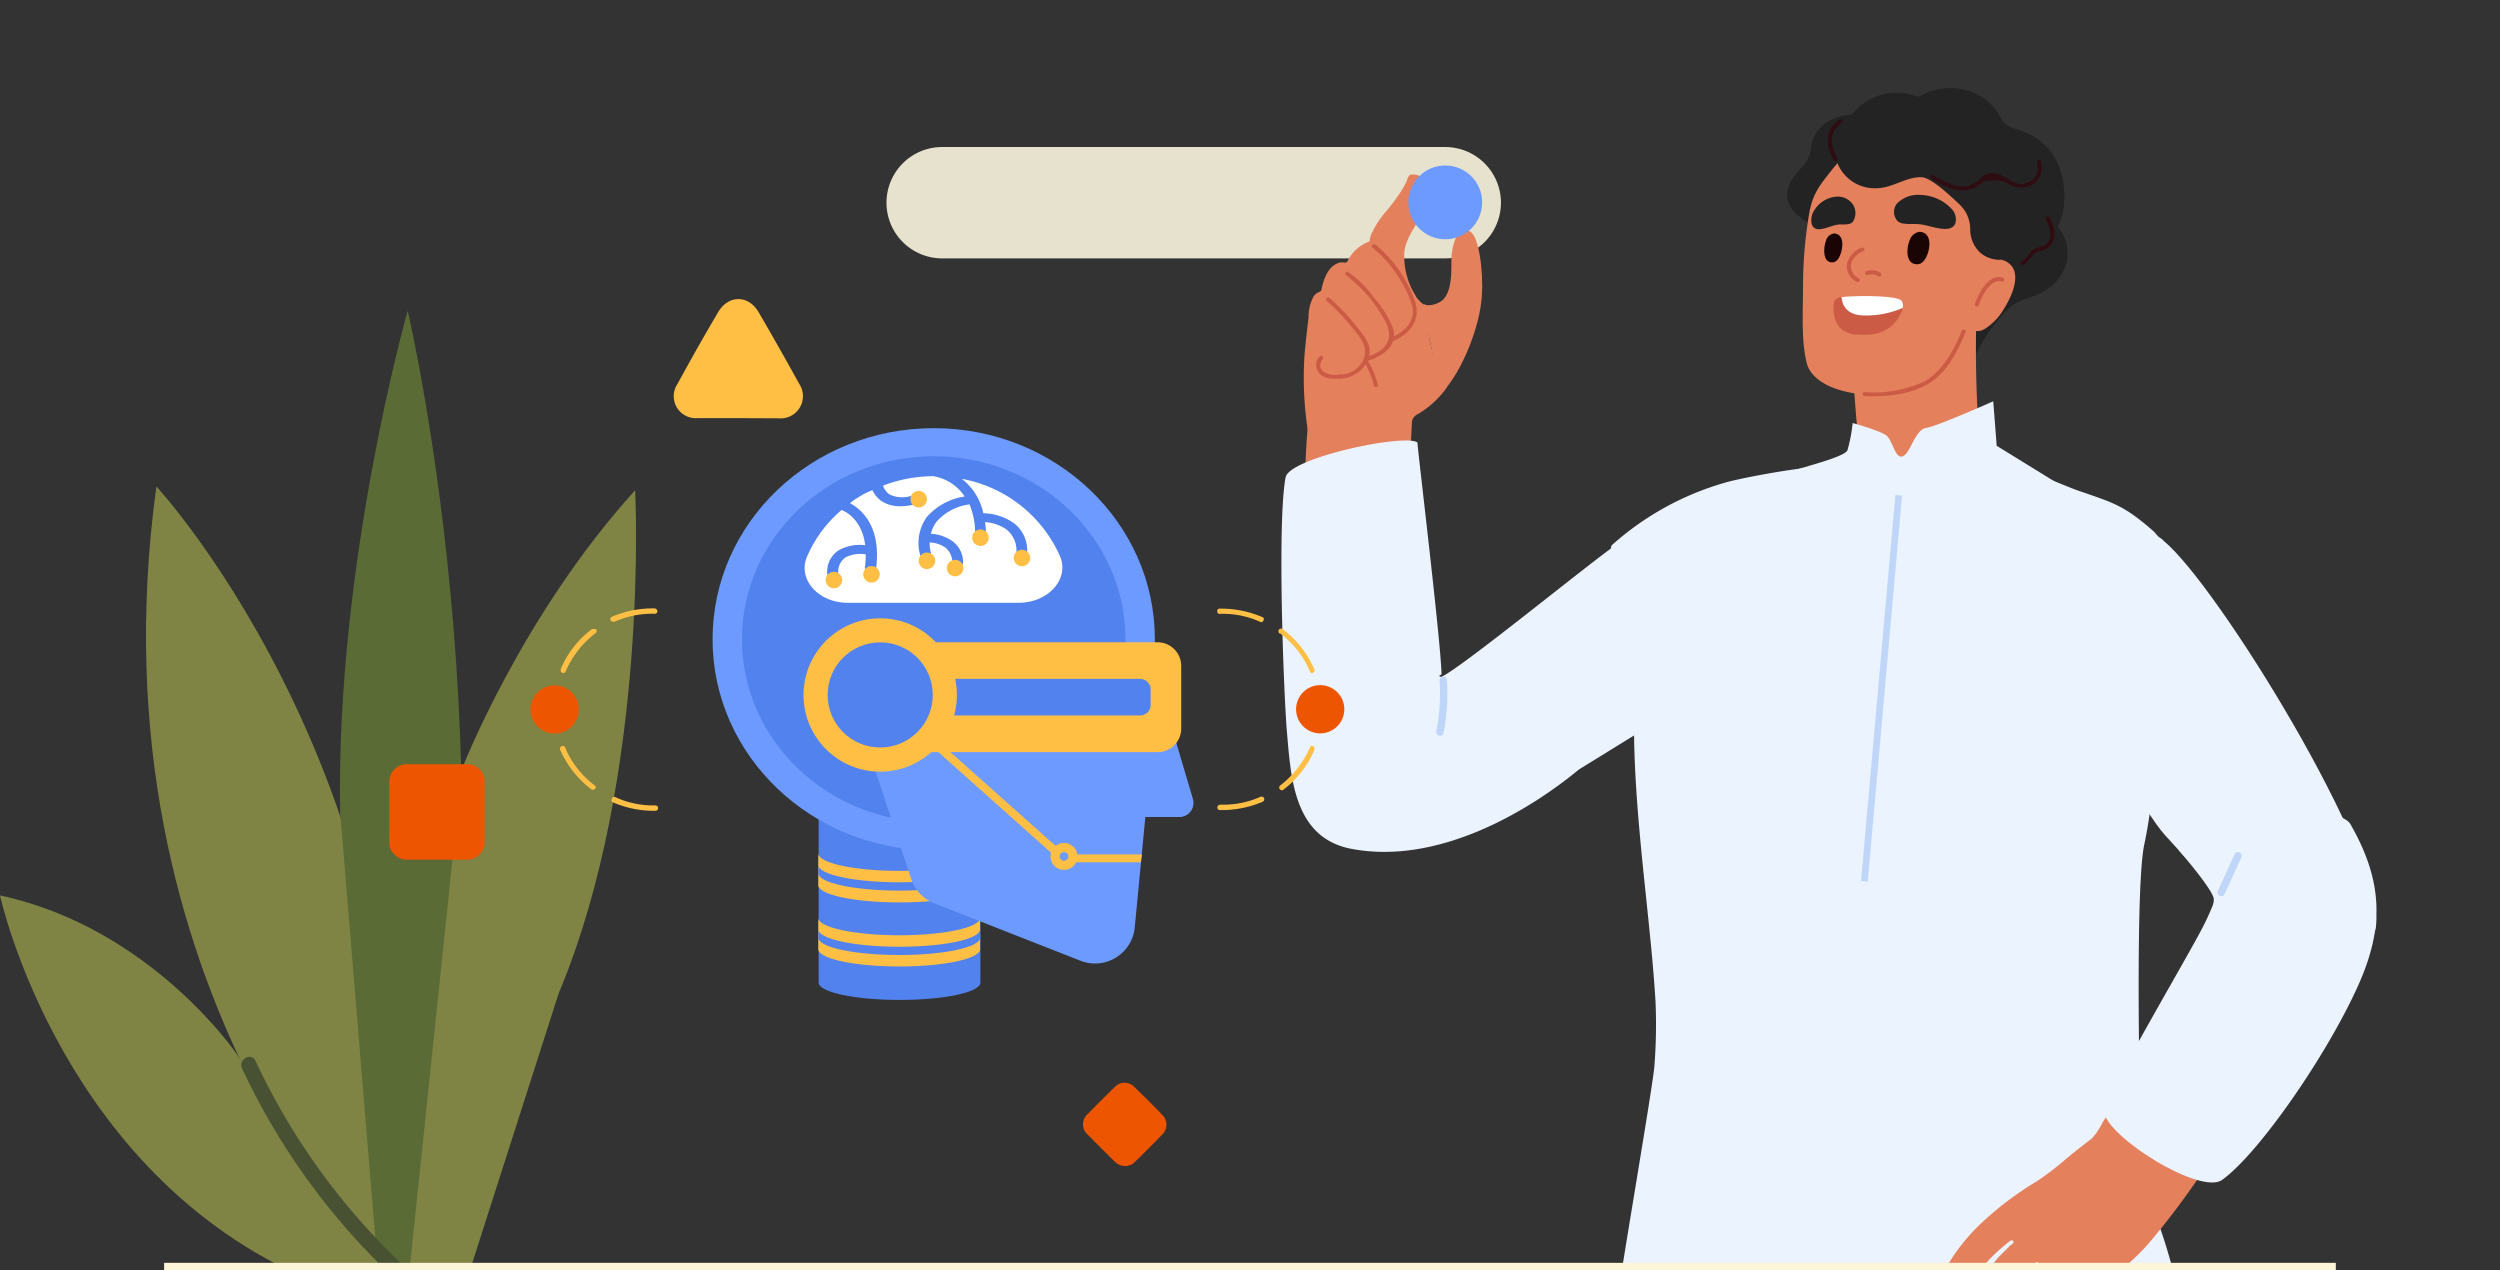 <svg id="Layer_1" data-name="Layer 1" xmlns="http://www.w3.org/2000/svg" viewBox="0 0 370 188"><rect x="0" y="0" width="370" height="188" fill="#333333" stroke="none"/><defs><clipPath id="clip-path"><path class="cls-1" d="M0 0h370v188H0z"/></clipPath><clipPath id="clip-path-2"><path class="cls-1" d="M182.9 0h184.14v216.88H182.9z"/></clipPath><style>.cls-1{fill:none}.cls-5{fill:#e5805c}.cls-6{fill:#232323}.cls-7{fill:#1a0504}.cls-8{fill:#cb5b45}.cls-9{fill:#fff}.cls-10{fill:#ebf3ff}.cls-11{fill:#2e0c12}.cls-12{fill:#c0d6f9;stroke-linecap:round;stroke-linejoin:round;stroke-width:.5px;stroke:#c0d6f9}.cls-14{fill:#6d9aff}.cls-15{fill:#7f8444}.cls-18{fill:#ed5500}.cls-19{fill:#ffbf44}.cls-21{fill:#5282ed}</style></defs><g style="clip-path:url(#clip-path)"><path d="M222.14 30a8.25 8.25 0 0 0-8.24-8.24h-74.46a8.24 8.24 0 0 0 0 16.48h74.46a8.25 8.25 0 0 0 8.24-8.24Z" style="fill:#e6e2ce"/><g style="clip-path:url(#clip-path-2)"><path class="cls-5" d="M193.21 74.54a99.6 99.6 0 0 1 .86-16.1c-.11-.15 1-6.87 2.37-9.59 1.24-2.42 3.54-4.27 5.71-5.82 1-.73 2.92-2.3 4.33-2 2.15.39 3 3.88 4.82 4.28a20.62 20.62 0 0 0 1.12 8.09 31 31 0 0 0 1.73 3.91 13.77 13.77 0 0 1-4.5 4.09 1.39 1.39 0 0 0-.69 1.19q-.36 6.39-.1 12.81a.71.71 0 0 1 .9.42.73.73 0 0 1 0 .58c-1 1.66-4.73 1.09-6.37 1.11a26.22 26.22 0 0 1-9.87-1.74.74.74 0 0 1-.46-.94v-.06a.91.91 0 0 1 .15-.23Z"/><path class="cls-6" d="M290.58 55.74c.83-.37 1.33-2.2 1.7-3a27.23 27.23 0 0 1 1.92-3.36 26.46 26.46 0 0 1 2.6-3.27 7.21 7.21 0 0 1 3-1.88c2.36-.72 4.42-1.79 5.54-4.11a5.7 5.7 0 0 0-.52-6.18 11 11 0 0 0-1.53-1.44c-1-.84-1.06.09-.44-1.18.54-1.11 1.92-.2 1.81-1.51-.2-2.36-2.36-3.74-4.26-4.72a.37.37 0 0 0-.48.13c-1-1.08-2.53-.88-3.77 0a7.07 7.07 0 0 0-2.78 5c-.18 1.14-.22 2.3-.49 3.43-.36 1.47-1.06 2.84-1.45 4.3a69.81 69.81 0 0 0-1.43 8.5c-.12 1.13-2.06 10.49.58 9.29ZM264.5 28.87c0 2 1.73 3.27 3.28 4.18 1.14.65 3.15 1.5 4.16.14.61-.82.41-2.32.51-3.27.2-1.74.6-3.66 2-4.87s4.8-2 5.3-4.27c.3-1.39-1.06-2.42-2.27-3.06a.37.37 0 0 0-.25-.32c-3.75-1.3-8.78.22-9.23 4.59-.21 2-1.32 2.58-2.39 4a4.75 4.75 0 0 0-1.11 2.88Z"/><path class="cls-5" d="M262.19 75.79a.38.38 0 0 0 .18.29c.93 2.68 5 4.45 7.24 5.35a36.08 36.08 0 0 0 13.82 2 31.66 31.66 0 0 0 12.91-3c2.74-1.25 7.66-2.76 8.2-6.25a.25.25 0 0 0 0-.17.34.34 0 0 0 0-.48h-.08L296.28 69c-1.89-1-3.09-2-3.35-4.26-.16-1.33-.19-2.69-.26-4a174.31 174.31 0 0 1 0-18 .38.38 0 0 0-.38-.38.38.38 0 0 0-.25.09c-1.39-1.91-7.27 1.75-8.42 2.35a28.81 28.81 0 0 0-5.92 3.64c-1.54 1.37-2 3.32-3.13 5a.33.33 0 0 0-.39.24.21.21 0 0 0 0 .11v.14l-.14.19a.4.4 0 0 0 0 .57.48.48 0 0 0 .16.08c.15 2.12.3 4.24.47 6.35s.52 4.53-.58 6.48-3.55 2.67-5.41 3.49l-6.25 2.77a.35.35 0 0 0-.18.45.29.29 0 0 0 .1.12 3 3 0 0 0-.11.32.34.34 0 0 0-.09.25v.17a3 3 0 0 0 .04.62Z"/><path class="cls-5" d="M266.85 42.18c0 3.84-.3 8.12.54 11.52 1.05 4.26 9.21 5.56 13.48 4.16 2.42-.79 5.26-1.41 7.31-3 2.55-2 3.37-6.11 4.44-9a20.7 20.7 0 0 1 1.38-3.21c.57-.8 1.11-1.63 1.6-2.48a13.91 13.91 0 0 0-.46-13.07c-1.47-2.72-2.75-4.8-5.57-6a18.22 18.22 0 0 0-5.77-1.32 14.17 14.17 0 0 0-12.49 5.12c-1.8 2.31-2.92 3.5-3.49 6.36a63.51 63.51 0 0 0-.97 10.92Z"/><path class="cls-5" d="M291.13 46.3c-.11 1.55.67 3.5 2.65 2.36a8.69 8.69 0 0 0 2.72-2.81c1.08-1.7 2.82-5.18.89-6.82-2.76-2.35-5.3 3.18-6.05 6.11a7.63 7.63 0 0 0-.21 1.16Z"/><path class="cls-7" d="M271.29 38.82c.65-.06 1-.85 1.17-1.39.32-1 .44-2.78-1-2.88a1.45 1.45 0 0 0-1.22 1.09c-.37.93-.55 3.36 1.05 3.18ZM283.87 39.1c.8-.06 1.22-1 1.43-1.56.39-1.09.54-3.12-1.18-3.23a1.77 1.77 0 0 0-1.48 1.23c-.49 1.05-.71 3.72 1.23 3.56Z"/><path class="cls-8" d="M271.48 44.54a5.09 5.09 0 0 0 .58 3.68 3.55 3.55 0 0 0 2.94 1.31c2.05.17 4.17-.21 5.54-1.9.51-.63 1.48-2.19 1-3.05s-6.72-.8-8.28-.68c-.49 0-1.32.05-1.65.48a.51.51 0 0 0-.13.16Z"/><path class="cls-9" d="M275.8 46.69c-2-.06-3.09-1-3.26-2.73l.68-.06c1.56-.12 7.72-.25 8.28.68a1.39 1.39 0 0 1 .1 1 13.75 13.75 0 0 1-5.8 1.11Z"/><path class="cls-8" d="M290.91 49.13c-1.13 2.82-2.76 6-5.45 7.63s-6.32 2-9.49 1.87a.3.3 0 0 1 0-.6 17.65 17.65 0 0 0 8.69-1.51c2.83-1.49 4.53-4.7 5.67-7.55.14-.35.72-.2.58.16ZM275.77 37.19a3 3 0 0 0-1.77 1.68 2 2 0 0 0 1.12 2.34c.34.17 0 .69-.31.51a2.56 2.56 0 0 1-1.45-2.67 3.34 3.34 0 0 1 2.13-2.38c.35-.17.65.35.3.52ZM278 40.89a1.79 1.79 0 0 0-1.59-.19c-.36.12-.52-.46-.16-.58a2.39 2.39 0 0 1 2.05.26c.32.2 0 .72-.3.51ZM296.23 41.67c-1.63-.5-3 2.28-3.36 3.47-.12.36-.69.21-.57-.16.51-1.53 2-4.51 4.09-3.89a.3.3 0 1 1-.16.58Z"/><path class="cls-5" d="M302.79 176.23c1.64 1.53 3.79-.71 5-1.86a16.66 16.66 0 0 0 4.31-7.37.36.36 0 0 0-.09-.36l.24-.19c.4-.31 0-1.09-.34-.78a27.32 27.32 0 0 1-5 3.39 20.91 20.91 0 0 0-4.67 2.59c-1.38 1.29-.79 3.35.55 4.58Z"/><path class="cls-6" d="M280.74 30.14a2 2 0 0 0 .14 2.62 1.89 1.89 0 0 0 1 .35c.77.09 1.54 0 2.31.09s1.54.35 2.32.51 2.4.49 2.87-.62a2.22 2.22 0 0 0-.54-2.17 6.57 6.57 0 0 0-4.59-2.07 4.35 4.35 0 0 0-3.51 1.29ZM271.81 29.1a4.26 4.26 0 0 0-3.28 2 2.63 2.63 0 0 0-.39 2.06c.33 1.05 1.4.78 2.05.59s1.1-.37 1.66-.48 1.1 0 1.65-.09a1.18 1.18 0 0 0 .7-.33 2.36 2.36 0 0 0 .1-2.48 2.71 2.71 0 0 0-2.49-1.27Z"/><path class="cls-10" d="M190.46 108.23c.59 6.87 1 15.81 9.61 17.41 12.57 2.36 25.77-5.3 33.58-11.73.32-.23 18.76-11.49 18.77-11.89a1 1 0 0 0 .15-1c-2.3-5.84-12.88-20.72-13.1-20.58-3.21 2.06-22.64 18-26.05 19.69a.3.3 0 0 1-.42-.13s.34-.17.35-.21c-.15-5.41-3.69-34.39-3.56-34.29-1.75-1.39-19 2.24-19.52 5.15-1.27 6.65-.27 32.21.19 37.58Z"/><path class="cls-11" d="M292.73 179.51c1.53 8.62 8.06 14.93 14.74 20 .3.23 0 .75-.3.52-6.8-5.18-13.46-11.61-15-20.38-.07-.37.51-.53.58-.16Z"/><path class="cls-6" d="M278.45 27.8c2-.27 3.89-1.64 5.93-1.57 1.25 0 3.81 2.29 5.6 4a5 5 0 0 1 1.61 3.68 4.77 4.77 0 0 0 1.41 3.42 4.39 4.39 0 0 0 3.94 1c1.54-.32 7-1.07 6.45-2.43a.7.7 0 0 1 .14-.73c2.84-3.22 2.49-9.39 0-12.72a9.35 9.35 0 0 0-3.91-2.92c-1.35-.56-2.75-.59-3.45-2a8 8 0 0 0-5-4.13 9.24 9.24 0 0 0-7 .8.52.52 0 0 1-.45.09 8.44 8.44 0 0 0-10.65 4.26c-3.65 3.45-.37 10.04 5.38 9.25Z"/><path class="cls-10" d="M320.4 123.58c3.48 3.83 7.22 7.92 11.06 11.4 4.76 4.31 19.52 8.68 20.2 2 1.07-10.43-23.44-50.33-31.39-56.89-.36-.66-9-7.25-8.28 22.62-2.59 3.7 5.51 17.7 8.41 20.87Z"/><path class="cls-10" d="M318.48 78.41c-4.3-3.71-5.73-4-11-5.83-1.53-.54-4.56-1.91-6-2.23a1.58 1.58 0 0 0-1.31.31c-.89.7-2.73 2.55-3.73 3.4a29.53 29.53 0 0 1-8.65 4.9c-7.64 2.81-19.93 1.09-18.24-9.56.15-.92-11.68 1.28-14.13 2a42.74 42.74 0 0 0-16.84 9.26c-.55.49.54 2.57.64 3a23.42 23.42 0 0 0 3.41 7.34 2.57 2.57 0 0 1 .39 2c-3.21 16.8 1 38.32 2 55.29a79.47 79.47 0 0 1-.16 9.39c-.14 2.64-5.47 33.23-6.23 39.65-1.37 8.83-3.34 8.39-3.72 17.32-.13 3-2.12 10.68-.72 13.4 1.6 3.12 81 2.83 91.88-.44a1.12 1.12 0 0 0 .79-1.32v-.12c-1.16-17.89-3.28-36.95-9.58-50.42a5 5 0 0 1-.33-1.84c-.12-2.82-1.11-41.82.4-48.91 1.2-5.61 1.46-11.49 3.15-17 1.49-4.82 2.92 1.82 4.7-2.88 2.25-6-2.42-23-6.72-26.71Z"/><path class="cls-5" d="M202.46 39.76c-.06 2-.07 3.89-.05 5.83a.7.7 0 0 0 .42.51c.84.08 1.66-.09 2.5-.09s1.41.19 2.11.13a1.44 1.44 0 0 0 1.5-1.16.32.32 0 0 0 .07-.28c0-.11.61-.74.57-.81a11.19 11.19 0 0 1-1.75-6.42c.13-2.19 1.84-4.07 2.64-6a7.19 7.19 0 0 0 .44-4.17 1.71 1.71 0 0 0-1.1-1.38 2.2 2.2 0 0 0-1.08-.06c-.36.17-.43.73-.59 1.05a14 14 0 0 1-.82 1.46 33.2 33.2 0 0 1-2 2.71 14.06 14.06 0 0 0-2.46 3.78 16.82 16.82 0 0 0-.4 4.9Z"/><path class="cls-5" d="M193.52 63.47c0 .38.65-.79.78-1.11a26 26 0 0 1 3.77-6.08 3.14 3.14 0 0 0 .55-2.08.44.44 0 0 1 .33-.42c1.3-.33 2.46-.9 2.68-2a2.36 2.36 0 0 0 0-.65.44.44 0 0 1 .38-.48 3.83 3.83 0 0 0 2.69-1.25 2.83 2.83 0 0 0 .64-1.52.46.46 0 0 1 .29-.39 4 4 0 0 0 2.45-1.87c1-2.06-.49-5.2-1.43-7-.76-1.5-2.19-3.39-4.21-2.79a5.77 5.77 0 0 0-3 2.82.41.41 0 0 1-.41.22 2 2 0 0 0-.78 0c-1.62.44-2.33 2.28-2.68 4a.41.41 0 0 1-.29.32 1.83 1.83 0 0 0-.83.62 6.13 6.13 0 0 0-.78 3.1c-.21 1.83-.44 3.71-.6 5.6a51.53 51.53 0 0 0 .45 10.96Z"/><path class="cls-8" d="M203.55 36.18a19.08 19.08 0 0 1 5.86 8.4c.94 2.78-.74 4.89-3.31 5.93-.36.14-.52-.43-.16-.58 1.92-.78 3.52-2.36 3.08-4.59a13.18 13.18 0 0 0-1.44-3.34 18.53 18.53 0 0 0-4.45-5.36c-.29-.24.13-.66.42-.42Z"/><path class="cls-8" d="M199.54 40.26a16 16 0 0 1 3.87 3.88 15 15 0 0 1 2.76 4.44c.75 2.63-1.5 4.11-3.7 4.81-.37.12-.52-.46-.16-.58 3.21-1 4.19-3 2.32-5.94a20.32 20.32 0 0 0-5.39-6.1c-.32-.21 0-.77.3-.51Z"/><path class="cls-8" d="M196.77 44.1a31.31 31.31 0 0 1 4 4.22c.79 1 1.86 2.16 1.93 3.5.12 2.35-2.24 4.25-4.42 4.21a.3.3 0 1 1 0-.6 3.79 3.79 0 0 0 3.47-2.12c.71-1.82-.17-3-1.22-4.32a32.82 32.82 0 0 0-4.19-4.47c-.29-.25.13-.67.42-.42Z"/><path class="cls-8" d="M195.8 53.16a1.21 1.21 0 0 0-.08 1.71l.08.08a3.15 3.15 0 0 0 2.44.48.3.3 0 0 1 0 .6c-1.11.06-2.36.06-3.09-.92a1.78 1.78 0 0 1 .18-2.37c.27-.28.69.14.42.42ZM202.46 53.44a12.6 12.6 0 0 1 1.46 3.49c.09.37-.49.53-.58.16a12.18 12.18 0 0 0-1.34-3.35.31.31 0 0 1 .17-.39.31.31 0 0 1 .34.09Z"/><path class="cls-5" d="M210.73 45c.78.47 2.18-.1 2.66-.49 1.54-1.26 1.41-4.32 1.42-6.16s.85-5.13 2.77-4.09c1.28.69 2 5.81 1.73 9.62-.28 4.29-2.76 10.85-5.85 14.22-.26-.44-2.79-11.16-2.73-13.1Z"/><path class="cls-11" d="M303.35 32.17c.65 1.32 1.24 3.08 0 4.31-.55.57-1.21.52-1.88.84-1 .46-1.13 1.54-2.12 1.93-.36.14-.51-.43-.16-.57.93-.37 1.11-1.57 2.12-1.94.71-.26 1.44-.29 1.87-1 .61-1 .07-2.3-.4-3.25-.17-.34.35-.65.52-.3ZM272.55 18.2c-1.95 1.3-1.66 3.39-.63 5.19a.3.3 0 0 1-.52.3c-1.2-2.1-1.39-4.52.85-6 .32-.22.62.31.3.51ZM286.09 25.91c1.57.93 3.49 2.09 5.4 1.54 1.13-.33 1.67-1.41 2.74-1.73a2.83 2.83 0 0 1 1.92.2 14.33 14.33 0 0 1 1.27.72 4 4 0 0 0 1.74.63c1.95-.33 2.73-1.41 2.32-3.25-.09-.37.49-.53.57-.16.71 3-2.07 4.78-4.68 3.45a3.25 3.25 0 0 0-2.36-.58c-1.55 0-1.21.07-2.16.72a4.31 4.31 0 0 1-1.79.69c-1.92.26-3.69-.77-5.27-1.72a.3.3 0 0 1 .3-.51Z"/><path class="cls-12" d="M213.89 100.63a28.67 28.67 0 0 1-.5 7.79c-.08.38-.65.22-.58-.16a28.32 28.32 0 0 0 .49-7.63.3.3 0 0 1 .35-.24h0a.3.3 0 0 1 .24.24Z"/><path class="cls-10" d="m306.37 72.67-19.64 15.86-25.46-5.32s-7.63-9-3.33-11.06 15-4.14 15.49-5.54a22.43 22.43 0 0 0 .76-4s4.18 1.14 5.06 1.9 1.27 3.55 2.41 3 1.77-3.93 3.42-4.18 9.92-3.94 9.92-3.94l.51 6.59Z"/><path style="stroke-miterlimit:10;stroke:#c0d6f9;fill:none" d="m275.93 130.43 5.08-57.13"/><path class="cls-5" d="M287 189.59a28.39 28.39 0 0 1 6.14-8.47 48.18 48.18 0 0 1 8.45-6.38 41.84 41.84 0 0 0 4.05-3.11c1.3-1.08 2.6-2.11 3.95-3.13a9.8 9.8 0 0 0 1.59-2.38l1.92-2.89a.68.68 0 0 1 .85-.29.63.63 0 0 1 .76-.06c4.12 2.29 9.5 4.14 11.63 8.65v.08a.8.8 0 0 1 .14 1.06 114.5 114.5 0 0 1-7.62 10.33 30.64 30.64 0 0 1-4.08 4.21 11.64 11.64 0 0 1-5.27 2.72c-.36 0-.71.5-.94.75-.45.51-.86 1.06-1.26 1.61-.6.85-1.15 1.74-1.67 2.64a5.22 5.22 0 0 1-1.73 2.31.82.82 0 0 1-1.07-.41 4.76 4.76 0 0 1 .27-3.09 32.17 32.17 0 0 1 1.45-3.09c.39-.72-.37-.75-.76-.26s-.77.87-1.16 1.3a11.68 11.68 0 0 0-1.26 1.91c-.86 1.45-1.91 3.54-3.62 3.73s-1.59-1.32-1.08-2.47a17.54 17.54 0 0 1 2.37-4.41c.49-.67 1-1.33 1.52-2 .19-.23 1.4-1.35 1.08-1.58a.27.27 0 0 0-.3 0 1 1 0 0 0-.27.17 22.47 22.47 0 0 0-2.08 2.06c-.79.88-1.53 1.81-2.23 2.75-.49.66-.91 1.54-1.43 2.22a4.91 4.91 0 0 1-2.14 1.87 1.37 1.37 0 0 1-1.79-.69 1.38 1.38 0 0 1-.06-.94 12.52 12.52 0 0 1 .67-1.66c.25-.59.5-1.19.76-1.77a15.75 15.75 0 0 1 3.7-5.51l1-1c.14-.13.4-.24.49-.42a.28.28 0 0 0-.12-.38h-.13a.63.63 0 0 0-.36.19 27.22 27.22 0 0 0-2.3 2 25.73 25.73 0 0 0-2.69 3.12 6.59 6.59 0 0 1-1.94 1.89c-.91.5-2.12 1-3 .31a1.61 1.61 0 0 1-.43-1.49Z"/><path class="cls-10" d="M328.88 174.62c5.4-3.87 15.5-18.45 20.13-28.77 3.75-8.37 3.83-15.22-1.17-23.91-.87-1.52-8.2-3.42-11-2.41-4.07 1.48-14.37 6.07-14.41 6.27 0 0 5.06 5.81 5.21 7.23a2.8 2.8 0 0 1-.28 1.27q-.66 1.6-1.47 3.15c-2.52 4.82-13.43 23.31-14.44 26.61s14.05 12.99 17.43 10.56Z"/><path class="cls-12" d="M331.49 126.79q-1.26 2.73-2.5 5.47c-.16.35-.68 0-.52-.3l2.5-5.47c.16-.35.68 0 .52.3Z"/></g><circle class="cls-14" cx="213.9" cy="29.95" r="5.46"/><path class="cls-15" d="M58.12 190.28S12.78 147.15 23.15 72c0 0 42.76 46.14 34.97 118.28Z"/><path d="M60.36 190.28h-4.23l-5.79-70.08c-.67-36.75 10-74.2 10-74.2s18.06 76.72.02 144.28Z" style="fill:#5b6b36"/><path class="cls-15" d="M82.69 147C96.21 114.8 94 72.56 94 72.56 77.12 91.17 68.37 113.8 68.37 113.8l-8 76.48h8.45ZM57.56 190.28l-22.4-34.11S22.5 137.35 0 132.52c0 0 9.24 42.68 47.92 57.76Z"/><path d="M35.83 158.15a101.28 101.28 0 0 0 24.4 32.74c1.1 1 2.74-.63 1.64-1.62A99.44 99.44 0 0 1 37.81 157c-.62-1.34-2.61-.18-1.98 1.15Z" style="fill:#485233"/><path class="cls-18" d="M57.62 120.14v-4.29a2.61 2.61 0 0 1 2.46-2.75H69a2.58 2.58 0 0 1 2.72 2.43v9a2.58 2.58 0 0 1-2.47 2.7H60.4a2.63 2.63 0 0 1-2.79-2.46 2.41 2.41 0 0 1 0-.38c0-1.46.01-2.86.01-4.25ZM166.5 172.57a2.1 2.1 0 0 1-1.54-.67c-1.33-1.33-2.67-2.64-4-4a2 2 0 0 1-.18-2.82.77.77 0 0 1 .18-.18c1.33-1.37 2.67-2.71 4-4a2 2 0 0 1 2.82-.13l.13.13q2.1 2 4.11 4.11a2 2 0 0 1 .06 2.83l-.06.06c-1.35 1.42-2.76 2.79-4.16 4.17a2 2 0 0 1-1.36.5Z"/><path class="cls-19" d="M109.08 61.88h-5.8a3.26 3.26 0 0 1-3-5.08c1.94-3.56 3.93-7.08 6-10.59 1.5-2.58 4.49-2.6 6 0q3.06 5.25 6 10.59a3.29 3.29 0 0 1-3 5.11Z"/><path d="M139.68 112.6c1 1.07 1.95 2.06 2.89 3 .5.52.74 1.06.18 1.67s-1.08.41-1.72-.25l-4.37-4.59c-.35-.36-.66-.74-.43-1.3a1.18 1.18 0 0 1 1.26-.71h1.91a3.41 3.41 0 0 0 3.18-3.2 3.35 3.35 0 0 0-2.89-3.63 34.58 34.58 0 0 0-5.19 0c-.79 0-1.2.6-1.48 1.29q-2.15 5.28-4.32 10.57a2.34 2.34 0 0 1-2.92 1.59h-.08a2.31 2.31 0 0 1-1.54-1.41l-5.11-12.49c-.26-.64-.22-1.2.46-1.54s1.16 0 1.48.78c1.62 3.94 3.23 7.9 4.85 11.84.12.29.16.63.47.81.48 0 .47-.45.59-.74 1.39-3.36 2.76-6.73 4.14-10.08a3.85 3.85 0 0 1 4.07-2.73h3.73a5.56 5.56 0 0 1 1.15 11Z" style="fill:#fefefe"/><path class="cls-19" d="M194.5 99a14.88 14.88 0 0 0-4.65-5.89.4.4 0 1 0-.45.66.31.31 0 0 0 .1 0 13.76 13.76 0 0 1 4.38 5.63c.17.5.89.05.62-.4ZM180.56 90.85a13.44 13.44 0 0 1 5.9 1.16.34.34 0 0 0 .53-.18.36.36 0 0 0-.11-.5h-.06a15.38 15.38 0 0 0-6.35-1.25c-.45 0-.45.8.09.8ZM193.88 110.6a14.47 14.47 0 0 1-4.38 5.63.4.4 0 0 0-.1.56.41.41 0 0 0 .45.15 14.2 14.2 0 0 0 4.65-5.89c.27-.54-.45-.9-.62-.45ZM180.56 119.89a15.38 15.38 0 0 0 6.35-1.25.43.43 0 0 0 .17-.53.42.42 0 0 0-.53-.18 13.61 13.61 0 0 1-5.9 1.16c-.63 0-.63.8-.09.8Z"/><circle class="cls-18" cx="195.39" cy="104.97" r="3.57"/><path class="cls-19" d="M87.63 93.09A14.29 14.29 0 0 0 83 99c-.18.45.45.9.72.36a14.31 14.31 0 0 1 4.38-5.63.44.44 0 0 0 .18-.54.82.82 0 0 0-.63-.08ZM91 92a13.54 13.54 0 0 1 5.89-1.16c.54 0 .54-.71 0-.8a15.34 15.34 0 0 0-6.34 1.25.42.42 0 0 0-.18.53.6.6 0 0 0 .63.18ZM88 116.23a13.53 13.53 0 0 1-4.38-5.63c-.18-.45-.89-.09-.72.36a15.06 15.06 0 0 0 4.65 5.89.44.44 0 0 0 .54-.17c.18-.09.09-.27-.09-.45ZM90.67 118.73A15.47 15.47 0 0 0 97 120a.4.4 0 1 0 0-.8 13.36 13.36 0 0 1-5.88-1.2.36.36 0 0 0-.5.09.3.3 0 0 0 0 .08.31.31 0 0 0-.06.43.33.33 0 0 0 .15.11Z"/><path class="cls-18" d="M78.52 105a3.57 3.57 0 1 0 3.57-3.57 3.57 3.57 0 0 0-3.57 3.57Z"/><path class="cls-21" d="M121.16 101.07v44.36c0 1.41 5.35 2.56 12 2.56s11.94-1.15 11.94-2.56v-44.36Z"/><path class="cls-19" d="M133.11 138.42c-6.6 0-12-1.15-12-2.56v4.62c0 1.41 5.35 2.56 12 2.56s11.94-1.15 11.94-2.56v-4.62c0 1.41-5.34 2.56-11.94 2.56Z"/><path class="cls-21" d="M133.11 140.12c-6.6 0-12-1.15-12-2.57v1.23c0 1.42 5.35 2.56 12 2.56s11.94-1.14 11.94-2.56v-1.23c0 1.45-5.34 2.57-11.94 2.57Z"/><path class="cls-19" d="M133.11 128.89c-6.6 0-12-1.15-12-2.57V131c0 1.41 5.35 2.56 12 2.56s11.94-1.15 11.94-2.56v-4.63c0 1.37-5.34 2.52-11.94 2.52Z"/><path class="cls-21" d="M133.11 130.58c-6.6 0-12-1.14-12-2.56v1.23c0 1.41 5.35 2.56 12 2.56s11.94-1.15 11.94-2.56V128c0 1.44-5.34 2.58-11.94 2.58Z"/><ellipse class="cls-14" cx="138.19" cy="94.61" rx="32.73" ry="31.24"/><ellipse class="cls-21" cx="138.19" cy="94.61" rx="28.38" ry="27.09"/><path class="cls-14" d="M131.54 95.48h33.88a5.89 5.89 0 0 1 5.91 5.89v.63l-3.39 35.27a5.9 5.9 0 0 1-8 4.93l-21.65-8.5a5.9 5.9 0 0 1-3.44-3.65L126 103.29a5.9 5.9 0 0 1 5.58-7.81Z"/><path class="cls-19" d="M168.84 127.62h-10.4a3.39 3.39 0 0 1-2.27-.87l-26.29-23.47.78-.87 26 23.17a3.41 3.41 0 0 0 2.27.87H169Z"/><circle class="cls-19" cx="157.47" cy="126.75" r="2"/><path class="cls-14" d="M158.11 126.75a.64.64 0 1 1-.64-.64.64.64 0 0 1 .64.64ZM171.22 100.24l5.33 18a2.08 2.08 0 0 1-1.41 2.59 2 2 0 0 1-.59.09h-7.3Z"/><path class="cls-19" d="M126.63 95.06h44.69a3.5 3.5 0 0 1 3.5 3.5v9.26a3.5 3.5 0 0 1-3.5 3.5h-44.69a2.1 2.1 0 0 1-2.11-2.11v-12a2.1 2.1 0 0 1 2.07-2.15Z"/><path class="cls-21" d="M131.15 100.47h37.58a1.56 1.56 0 0 1 1.56 1.56v2.3a1.56 1.56 0 0 1-1.56 1.56h-37.58a2.1 2.1 0 0 1-2.11-2.11v-1.21a2.11 2.11 0 0 1 2.11-2.1Z"/><circle class="cls-19" cx="130.27" cy="102.86" r="11.35"/><circle class="cls-21" cx="130.27" cy="102.85" r="7.78"/><circle class="cls-21" cx="130.28" cy="102.85" r="3.6"/><path class="cls-21" d="M132 102.77a1.77 1.77 0 1 1-1.84-1.7 1.77 1.77 0 0 1 1.84 1.7Z"/><path class="cls-9" d="M119.44 82.39a18.6 18.6 0 0 1 5.12-6.91c.45.17 3 1.29 3.49 5.21a6.44 6.44 0 0 0-3.92.75 3.77 3.77 0 0 0-1.69 3.56.76.76 0 0 0 .82.66.76.76 0 0 0 .81-.69 2.63 2.63 0 0 1 1.06-2.48 4.94 4.94 0 0 1 3-.45 16.65 16.65 0 0 1-.12 2c0 .37.28.7.74.74h.08a.78.78 0 0 0 .83-.6c.84-6.44-2.35-8.91-3.86-9.71.27-.2.51-.42.79-.6l.27-.16c.39-.25.79-.49 1.19-.71h.06c.32-.17.66-.31 1-.46a4 4 0 0 0 1.53 1.73 5.07 5.07 0 0 0 2.61.66 9.12 9.12 0 0 0 2.08-.27.67.67 0 0 0 .58-.75s0-.06 0-.09a.86.86 0 0 0-1-.45 4.35 4.35 0 0 1-3.23-.18 2.6 2.6 0 0 1-1-1.31 20.7 20.7 0 0 1 7.46-1.4 6.9 6.9 0 0 1 4.63 3 9.26 9.26 0 0 0-5.57 3 6.57 6.57 0 0 0-1 5.71.8.8 0 0 0 1 .47.66.66 0 0 0 .59-.72s0 0 0-.07a5.34 5.34 0 0 1-.2-1.59 4.4 4.4 0 0 1 2.35.78 2.78 2.78 0 0 1 1 2.3.81.81 0 0 0 1.59 0v-.06a3.84 3.84 0 0 0-1.53-3.18 6.09 6.09 0 0 0-3.23-1.12 4.83 4.83 0 0 1 .88-1.84 7.83 7.83 0 0 1 4.84-2.51 11.23 11.23 0 0 1 .83 3.92.76.76 0 0 0 .83.62.73.73 0 0 0 .76-.65 10.1 10.1 0 0 0-.13-1.27 6.3 6.3 0 0 1 3.22 1.12 4 4 0 0 1 1.43 3.36c-.05.3.35.64.78.65a.75.75 0 0 0 .81-.64v-.1a5.06 5.06 0 0 0-1.92-4.2 8.15 8.15 0 0 0-4.57-1.5 8.67 8.67 0 0 0-3.18-5.09 19.78 19.78 0 0 1 14.53 11.45c1.43 3.37-1.72 6.89-6.12 6.89h-25.2c-4.4.07-7.56-3.45-6.12-6.82Z"/><path class="cls-19" d="M124.64 85.86a1.22 1.22 0 1 1-1.22-1.23 1.22 1.22 0 0 1 1.22 1.23Z"/><path class="cls-19" d="M123.81 85.86a.39.39 0 0 1-.78 0 .4.4 0 0 1 .39-.38.38.38 0 0 1 .39.39ZM130.2 85a1.22 1.22 0 1 1-1.2-1.22 1.22 1.22 0 0 1 1.2 1.22Z"/><path class="cls-19" d="M129.37 85a.39.39 0 0 1-.46.33.4.4 0 1 1 .46-.46.28.28 0 0 1 0 .13ZM138.41 83a1.22 1.22 0 1 1-1.22-1.22 1.22 1.22 0 0 1 1.22 1.22Z"/><path class="cls-19" d="M137.58 83a.39.39 0 0 1-.78 0 .39.39 0 0 1 .39-.39.38.38 0 0 1 .39.39ZM137.19 73.88a1.22 1.22 0 1 1-1.19-1.22 1.23 1.23 0 0 1 1.19 1.22Z"/><path class="cls-19" d="M136.36 73.88a.4.4 0 1 1-.41-.39.41.41 0 0 1 .41.39ZM146.33 79.58a1.22 1.22 0 1 1-1.22-1.22 1.22 1.22 0 0 1 1.22 1.22Z"/><path class="cls-19" d="M145.5 79.58a.39.39 0 1 1-.39-.39.38.38 0 0 1 .39.37Z"/><circle class="cls-19" cx="151.25" cy="82.58" r="1.22"/><circle class="cls-19" cx="151.25" cy="82.58" r=".39"/><path class="cls-19" d="M142.58 84.08a1.22 1.22 0 1 1-1.22-1.22 1.22 1.22 0 0 1 1.22 1.22Z"/><circle class="cls-19" cx="141.36" cy="84.08" r=".39"/></g><path style="fill:#fdf5d7" d="M24.29 186.9H345.7v1.11H24.29z"/></svg>